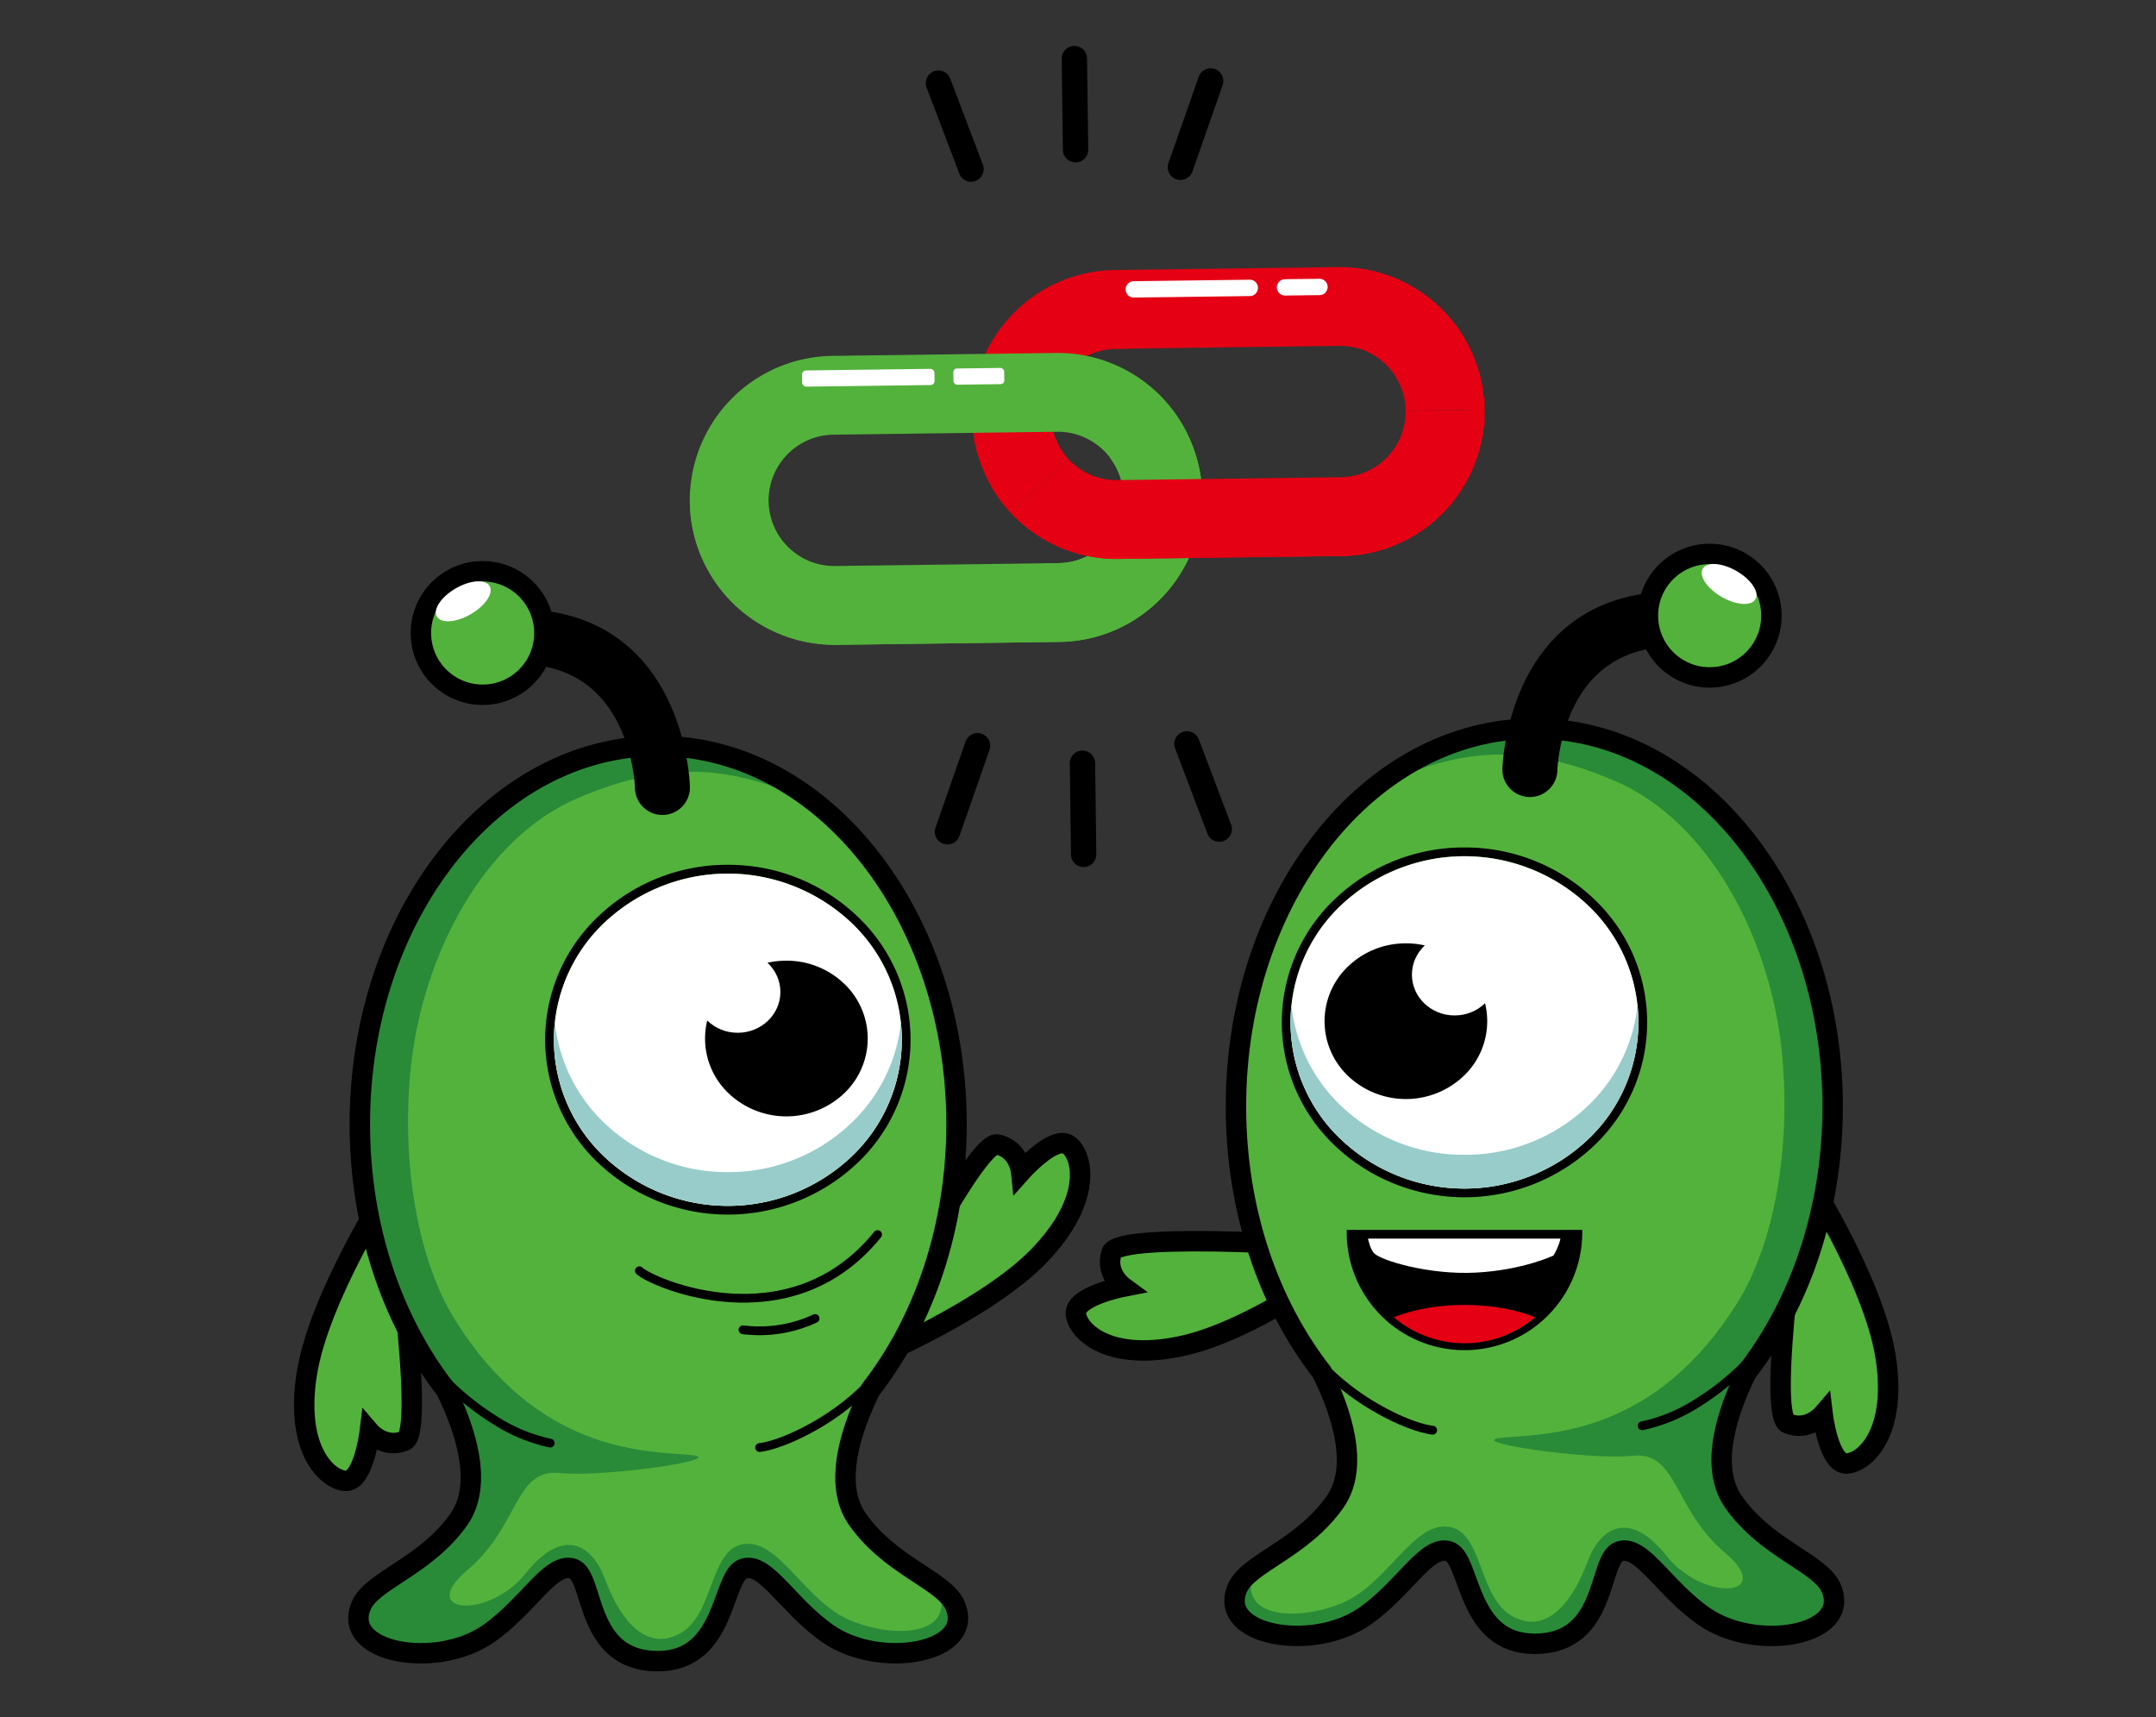 <svg id="Laag_1" data-name="Laag 1" xmlns="http://www.w3.org/2000/svg" xmlns:xlink="http://www.w3.org/1999/xlink" viewBox="0 0 738.67 588.28"><rect x="0" y="0" width="738.67" height="588.28" fill="#333333" stroke="none"/><defs><style>.cls-1,.cls-16,.cls-18,.cls-6{fill:none;}.cls-1{clip-rule:evenodd;}.cls-12,.cls-17,.cls-2,.cls-3{fill:#53b23b;}.cls-11,.cls-12,.cls-16,.cls-2,.cls-6{stroke:#000;}.cls-11,.cls-12,.cls-2,.cls-6{stroke-miterlimit:22.93;stroke-width:7px;}.cls-11,.cls-14,.cls-16,.cls-2,.cls-3,.cls-5,.cls-6,.cls-7,.cls-9{fill-rule:evenodd;}.cls-4{clip-path:url(#clip-path);}.cls-5{fill:#006236;opacity:0.5;}.cls-8{clip-path:url(#clip-path-2);}.cls-13,.cls-9{fill:#fff;}.cls-10{fill:#e50013;}.cls-14{fill:#97cccb;}.cls-15{clip-path:url(#clip-path-3);}.cls-16{stroke-linecap:round;stroke-linejoin:round;stroke-width:3px;}</style><clipPath id="clip-path" transform="translate(-39.33 -7)"><path class="cls-1" d="M565,256.64c56.45,0,102.22,58,102.22,129.55,0,35.46-11.25,67.59-29.47,91-6.55,13.26-13,32.24-4.5,44.38,11.42,16.26,29.76,20.9,33.48,29.58,7,16.29-25.66,22-43.38,9.79-13.88-9.55-21.48-24.81-29.1-22.43s-3.71,31.69-29.13,31.69c-23.71,0-21.75-29.3-29.38-31.69s-15.22,12.88-29.1,22.43c-17.72,12.18-50.36,6.5-43.38-9.79,3.72-8.68,22.06-13.32,33.48-29.58,8.53-12.14,2.06-31.12-4.5-44.38-18.22-23.4-29.46-55.53-29.46-91C462.73,314.64,508.49,256.64,565,256.64Z"/></clipPath><clipPath id="clip-path-2" transform="translate(-39.33 -7)"><path class="cls-1" d="M579.92,429.88a38.85,38.85,0,0,1-77.69,0Z"/></clipPath><clipPath id="clip-path-3" transform="translate(-39.33 -7)"><path class="cls-1" d="M264.83,262.58c-56.45,0-102.22,58-102.22,129.55,0,35.46,11.25,67.59,29.47,91,6.55,13.26,13,32.24,4.5,44.38-11.42,16.25-29.77,20.9-33.48,29.58-7,16.29,25.66,22,43.37,9.79,13.89-9.55,21.48-24.81,29.11-22.43s3.71,31.69,29.13,31.69c23.7,0,21.75-29.3,29.38-31.69s15.22,12.88,29.1,22.43c17.72,12.18,50.36,6.5,43.38-9.79-3.72-8.68-22.07-13.33-33.48-29.58-8.53-12.14-2.06-31.12,4.49-44.38,18.22-23.4,29.47-55.53,29.47-91C367.05,320.58,321.29,262.58,264.83,262.58Z"/></clipPath></defs><path class="cls-2" d="M657.31,408.43s23.79,37,28,63.17-7,36.47-13.23,36.84-8.27-16.76-8.27-16.76-5.07,5.92-12,3C644.44,491.54,656.08,411.27,657.31,408.43Z" transform="translate(-39.33 -7)"/><path class="cls-2" d="M506.61,435.28s-35.18,26.45-60.94,32.56-36.89-4.29-37.71-10.49,16.11-9.49,16.11-9.49-6.29-4.62-3.87-11.73C422.78,428.55,503.69,434.26,506.61,435.28Z" transform="translate(-39.33 -7)"/><path class="cls-3" d="M565,256.64c56.45,0,102.22,58,102.22,129.55,0,35.46-11.25,67.59-29.47,91-6.55,13.26-13,32.24-4.5,44.38,11.42,16.26,29.76,20.9,33.48,29.58,7,16.29-25.66,22-43.38,9.79-13.88-9.55-21.48-24.81-29.1-22.43s-3.71,31.69-29.13,31.69c-23.71,0-21.75-29.3-29.38-31.69s-15.22,12.88-29.1,22.43c-17.72,12.18-50.36,6.5-43.38-9.79,3.72-8.68,22.06-13.32,33.48-29.58,8.53-12.14,2.06-31.12-4.5-44.38-18.22-23.4-29.46-55.53-29.46-91C462.73,314.64,508.49,256.64,565,256.64Z" transform="translate(-39.33 -7)"/><g class="cls-4"><path class="cls-5" d="M565,256.64c56.45,0,102.22,58,102.22,129.55,0,35.46-11.25,67.59-29.47,91-6.55,13.26-13,32.24-4.5,44.38,11.42,16.26,29.76,20.9,33.48,29.58,7,16.29-25.66,22-43.38,9.79-13.88-9.55-21.48-24.81-29.1-22.43S584.11,571.14,565,574.12c-19.17-3-21.63-33.23-29.26-35.62s-15.22,12.88-29.1,22.43c-17.72,12.18-50.36,6.5-43.38-9.79,1-2.43,3.23-4.55,6.1-6.69-7.25,16.89,14,18.28,29.6,11.87s24.37-27.79,36.58-26.23,10,24.82,22.57,31,20.92-7.68,25.19-19.15,14.16-18,27-1.88,37.74,13.87,20-1.1-16.1-34.79-31.57-33.18-59.89-5-44.24-6.25,52-1.15,80.11-46.22c12.7-20.36,18.36-53.12,15.28-85.25-3.75-39-24.78-79.68-57.38-93.55-30-12.74-52.85-12.24-83.41,3.24C525.12,264.39,544.32,256.64,565,256.64Z" transform="translate(-39.33 -7)"/></g><path class="cls-6" d="M565,256.64c56.45,0,102.22,58,102.22,129.55,0,35.46-11.25,67.59-29.47,91-6.55,13.26-13,32.24-4.5,44.38,11.42,16.26,29.76,20.9,33.48,29.58,7,16.29-25.66,22-43.38,9.79-13.88-9.55-21.48-24.81-29.1-22.43s-3.71,31.69-29.13,31.69c-23.71,0-21.75-29.3-29.38-31.69s-15.22,12.88-29.1,22.43c-17.72,12.18-50.36,6.5-43.38-9.79,3.72-8.68,22.06-13.32,33.48-29.58,8.53-12.14,2.06-31.12-4.5-44.38-18.22-23.4-29.46-55.53-29.46-91C462.73,314.64,508.49,256.64,565,256.64Z" transform="translate(-39.33 -7)"/><path class="cls-7" d="M541.08,297.36a63.84,63.84,0,0,1,44.22,17.52,58.14,58.14,0,0,1,0,84.8,64.55,64.55,0,0,1-88.45,0,58.14,58.14,0,0,1,0-84.8,63.84,63.84,0,0,1,44.23-17.52Zm42.16,19.69a61.61,61.61,0,0,0-84.33,0,55.16,55.16,0,0,0,0,80.46,61.58,61.58,0,0,0,84.33,0,55.16,55.16,0,0,0,0-80.46Z" transform="translate(-39.33 -7)"/><path class="cls-7" d="M579.92,429.88a38.85,38.85,0,0,1-77.69,0Z" transform="translate(-39.33 -7)"/><g class="cls-8"><path class="cls-9" d="M507.18,425.75s.58,8.28,3,10.7,18.7,7.42,34.83,6.57,26.55-5.85,26.55-5.85,4-6.14,2.29-11.14S507.18,425.75,507.18,425.75Z" transform="translate(-39.33 -7)"/><ellipse class="cls-10" cx="501.74" cy="464.79" rx="37.28" ry="17.69"/></g><path class="cls-7" d="M581.42,429.88a40.35,40.35,0,0,1-80.69,0v-1.5h80.69v1.5Zm-13.94,26.4a37.2,37.2,0,0,0,10.91-24.9H503.76a37.34,37.34,0,0,0,63.72,24.9Z" transform="translate(-39.33 -7)"/><path class="cls-11" d="M569.4,271a5.92,5.92,0,0,1-11.83-.37c0-.17,1.29-58.8,57.15-57.37a5.91,5.91,0,1,1-.28,11.82C570.44,224,569.4,270.87,569.4,271Z" transform="translate(-39.33 -7)"/><circle class="cls-12" cx="585.75" cy="210.94" r="21.16"/><path class="cls-7" d="M491.1,475.8a1.5,1.5,0,0,1,2.18-2.05,81.69,81.69,0,0,0,18,14.11c7.66,4.48,14.84,7.14,19.08,7.65a1.5,1.5,0,0,1-.35,3c-4.58-.55-12.21-3.35-20.24-8.05A84.4,84.4,0,0,1,491.1,475.8Zm111,21.19a1.5,1.5,0,0,1-.55-2.94,55.92,55.92,0,0,0,18.48-7.63,91.92,91.92,0,0,0,18.48-15.2,1.5,1.5,0,1,1,2.2,2A94.85,94.85,0,0,1,621.62,489,58.71,58.71,0,0,1,602.12,497Z" transform="translate(-39.33 -7)"/><path class="cls-9" d="M498.91,317.05a55.16,55.16,0,0,0,0,80.46,61.58,61.58,0,0,0,84.33,0,55.16,55.16,0,0,0,0-80.46,61.61,61.61,0,0,0-84.33,0Z" transform="translate(-39.33 -7)"/><ellipse cx="481.69" cy="349.88" rx="27.36" ry="26.17"/><path class="cls-7" d="M521,330.21a28.45,28.45,0,0,1,19.7,7.8,25.88,25.88,0,0,1,0,37.74,28.76,28.76,0,0,1-39.39,0,25.88,25.88,0,0,1,0-37.74,28.42,28.42,0,0,1,19.69-7.8Zm19,8.53a27.75,27.75,0,0,0-38,0A24.86,24.86,0,0,0,502,375a27.75,27.75,0,0,0,38,0,24.86,24.86,0,0,0,0-36.28Z" transform="translate(-39.33 -7)"/><ellipse class="cls-13" cx="498.36" cy="333.93" rx="14.62" ry="13.98"/><path class="cls-9" d="M622.7,201.86c1.41-2.45,6.61-2.09,11.6.79s7.89,7.21,6.48,9.65-6.6,2.09-11.6-.79S621.29,204.3,622.7,201.86Z" transform="translate(-39.33 -7)"/><path class="cls-14" d="M541.08,402.66A60.84,60.84,0,0,1,498.91,386a55.78,55.78,0,0,1-17.12-34.45,55.21,55.21,0,0,0,17.12,46,61.58,61.58,0,0,0,84.33,0,55.21,55.21,0,0,0,17.12-46A55.73,55.73,0,0,1,583.24,386,60.79,60.79,0,0,1,541.08,402.66Z" transform="translate(-39.33 -7)"/><path class="cls-2" d="M172.47,414.37s-23.8,37-28,63.17,7,36.47,13.22,36.84S166,497.61,166,497.61s5.07,5.93,12,3C185.34,497.48,173.7,417.21,172.47,414.37Z" transform="translate(-39.33 -7)"/><path class="cls-2" d="M336.4,473.09s40.67-16.84,59-35.92,15.07-33.94,10.15-37.8-16.36,9.05-16.36,9.05-.78-7.76-8.14-9.3C373.24,397.48,337,470.05,336.4,473.09Z" transform="translate(-39.33 -7)"/><path class="cls-3" d="M264.83,262.58c-56.45,0-102.22,58-102.22,129.55,0,35.46,11.25,67.59,29.47,91,6.55,13.26,13,32.24,4.5,44.38-11.42,16.25-29.77,20.9-33.48,29.58-7,16.29,25.66,22,43.37,9.79,13.89-9.55,21.48-24.81,29.11-22.43s3.71,31.69,29.13,31.69c23.7,0,21.75-29.3,29.38-31.69s15.22,12.88,29.1,22.43c17.72,12.18,50.36,6.5,43.38-9.79-3.72-8.68-22.07-13.33-33.48-29.58-8.53-12.14-2.06-31.12,4.49-44.38,18.22-23.4,29.47-55.53,29.47-91C367.05,320.58,321.29,262.58,264.83,262.58Z" transform="translate(-39.33 -7)"/><g class="cls-15"><path class="cls-5" d="M264.83,262.58c-56.45,0-102.22,58-102.22,129.55,0,35.46,11.25,67.59,29.47,91,6.55,13.26,13,32.24,4.5,44.38-11.42,16.25-29.77,20.9-33.48,29.58-7,16.29,25.66,22,43.37,9.79,13.89-9.55,21.48-24.81,29.11-22.43s10.09,32.64,29.25,35.62c19.16-3,21.63-33.23,29.26-35.62s15.22,12.88,29.1,22.43c17.72,12.18,50.36,6.5,43.38-9.79-1-2.43-3.23-4.55-6.1-6.69,7.24,16.89-14,18.27-29.61,11.87S306.49,534.47,294.29,536s-10,24.82-22.57,31-20.92-7.69-25.19-19.15-14.16-18-27-1.88-37.74,13.87-20-1.1,16.09-34.79,31.57-33.19,59.89-5,44.23-6.24-52-1.15-80.1-46.22c-12.7-20.36-18.36-53.12-15.28-85.26,3.75-39,24.78-79.67,57.38-93.54,29.95-12.75,52.85-12.25,83.4,3.24C304.66,270.33,285.46,262.58,264.83,262.58Z" transform="translate(-39.33 -7)"/></g><path class="cls-6" d="M264.83,262.58c-56.45,0-102.22,58-102.22,129.55,0,35.46,11.25,67.59,29.47,91,6.55,13.26,13,32.24,4.5,44.38-11.42,16.25-29.77,20.9-33.48,29.58-7,16.29,25.66,22,43.37,9.79,13.89-9.55,21.48-24.81,29.11-22.43s3.71,31.69,29.13,31.69c23.7,0,21.75-29.3,29.38-31.69s15.22,12.88,29.1,22.43c17.72,12.18,50.36,6.5,43.38-9.79-3.72-8.68-22.07-13.33-33.48-29.58-8.53-12.14-2.06-31.12,4.49-44.38,18.22-23.4,29.47-55.53,29.47-91C367.05,320.58,321.29,262.58,264.83,262.58Z" transform="translate(-39.33 -7)"/><path class="cls-7" d="M288.7,303.3a63.82,63.82,0,0,0-44.23,17.52,58.14,58.14,0,0,0,0,84.8,64.59,64.59,0,0,0,88.46,0,58.14,58.14,0,0,0,0-84.8A63.82,63.82,0,0,0,288.7,303.3ZM246.54,323a61.59,61.59,0,0,1,84.32,0,55.14,55.14,0,0,1,0,80.46,61.59,61.59,0,0,1-84.32,0,55.14,55.14,0,0,1,0-80.46Z" transform="translate(-39.33 -7)"/><path class="cls-11" d="M260.38,277a5.91,5.91,0,0,0,11.82-.37c0-.17-1.28-58.8-57.14-57.37a5.91,5.91,0,1,0,.28,11.82C259.34,229.91,260.37,276.81,260.38,277Z" transform="translate(-39.33 -7)"/><circle class="cls-12" cx="165.36" cy="216.88" r="21.16"/><path class="cls-7" d="M338.67,481.74a1.5,1.5,0,0,0-2.18-2.05,81.41,81.41,0,0,1-18,14.11c-7.66,4.48-14.84,7.14-19.08,7.65a1.5,1.5,0,0,0,.35,3c4.58-.55,12.21-3.36,20.24-8.05a84.35,84.35,0,0,0,18.65-14.64Zm-111,21.19a1.5,1.5,0,0,0,.55-2.94,55.84,55.84,0,0,1-18.48-7.63,91.92,91.92,0,0,1-18.48-15.2,1.5,1.5,0,1,0-2.2,2,94.85,94.85,0,0,0,19.11,15.71A58.92,58.92,0,0,0,227.66,502.93Z" transform="translate(-39.33 -7)"/><path class="cls-9" d="M330.86,323a55.14,55.14,0,0,1,0,80.46,61.59,61.59,0,0,1-84.32,0,55.14,55.14,0,0,1,0-80.46,61.59,61.59,0,0,1,84.32,0Z" transform="translate(-39.33 -7)"/><path class="cls-7" d="M308.75,389c15.08,0,27.37-11.76,27.37-26.17s-12.29-26.17-27.37-26.17-27.36,11.76-27.36,26.17S293.68,389,308.75,389Z" transform="translate(-39.33 -7)"/><path class="cls-7" d="M308.75,336.15a28.42,28.42,0,0,0-19.69,7.8,25.88,25.88,0,0,0,0,37.74,28.76,28.76,0,0,0,39.39,0,25.88,25.88,0,0,0,0-37.74,28.43,28.43,0,0,0-19.7-7.8Zm-19,8.53a27.75,27.75,0,0,1,38,0,24.86,24.86,0,0,1,0,36.28,27.75,27.75,0,0,1-38,0,24.86,24.86,0,0,1,0-36.28Z" transform="translate(-39.33 -7)"/><ellipse class="cls-13" cx="252.75" cy="339.87" rx="14.62" ry="13.98"/><path class="cls-9" d="M207.08,207.8c-1.42-2.45-6.61-2.09-11.6.79s-7.9,7.21-6.48,9.65,6.6,2.09,11.59-.79S208.49,210.24,207.08,207.8Z" transform="translate(-39.33 -7)"/><path class="cls-14" d="M288.7,408.59a60.83,60.83,0,0,0,42.16-16.69A55.8,55.8,0,0,0,348,357.45a54.89,54.89,0,0,1,.3,5.77,55.5,55.5,0,0,1-17.43,40.23,61.59,61.59,0,0,1-84.32,0,55.5,55.5,0,0,1-17.43-40.23,54.88,54.88,0,0,1,.31-5.77,55.73,55.73,0,0,0,17.12,34.45A60.83,60.83,0,0,0,288.7,408.59Z" transform="translate(-39.33 -7)"/><path class="cls-16" d="M258.38,442.37c4,4,51.52,24.89,81.62-12.39" transform="translate(-39.33 -7)"/><path class="cls-16" d="M293.88,462.61a45.26,45.26,0,0,0,24.71-3.87" transform="translate(-39.33 -7)"/><path class="cls-10" d="M385.53,182.59a49.49,49.49,0,0,1,35.7-83.08l76.56-1a49.54,49.54,0,0,1,50.13,48.84l-27,.35a22.51,22.51,0,0,0-22.79-22.2l-76.56,1a22.5,22.5,0,0,0-16.24,37.76Z" transform="translate(-39.33 -7)"/><path class="cls-10" d="M401,120.47l-19.67.26a49.22,49.22,0,0,0-8.95,28.91,49.72,49.72,0,0,0,2,13.17l27.19-.35a15.31,15.31,0,0,1,2.46.21,22.5,22.5,0,0,1,17.58-36.17l5.42-.07A56.67,56.67,0,0,0,401,120.47Z" transform="translate(-39.33 -7)"/><path class="cls-17" d="M402.37,226.93l-76.56,1a49.48,49.48,0,1,1-1.28-99l76.57-1a49.48,49.48,0,1,1,1.27,99Zm-77.49-71a22.49,22.49,0,1,0,.58,45l76.56-1a22.49,22.49,0,1,0-.57-45Z" transform="translate(-39.33 -7)"/><path class="cls-17" d="M451.23,176.81a49.2,49.2,0,0,1-9,28.91h0a49.27,49.27,0,0,1-39.86,21.21l-75.93,1c-27.68.36-50.82-22-50.76-49.68,0-1.23.05-2.45.16-3.65a49.53,49.53,0,0,0,49.85,44.34l76.57-1a49.23,49.23,0,0,0,21.9-5.45A3.44,3.44,0,0,0,422.6,206h0a56.8,56.8,0,0,1-25.93-6l5.36-.07a22.43,22.43,0,0,0,17.5-36.19,14.44,14.44,0,0,0,2.53.24l27.14-.35A49.37,49.37,0,0,1,451.23,176.81Z" transform="translate(-39.33 -7)"/><path class="cls-10" d="M499.07,197.49l-76.56,1a49.57,49.57,0,0,1-37-15.9l19.82-18.32a22.55,22.55,0,0,0,16.82,7.23l76.56-1a22.52,22.52,0,0,0,22.21-22.78l27-.35A49.55,49.55,0,0,1,499.07,197.49Z" transform="translate(-39.33 -7)"/><path class="cls-10" d="M499.08,197.49l-76.59,1a49.4,49.4,0,0,1-36.95-15.9,50,50,0,0,1-7-9.6c.65.81,1.36,1.59,2.07,2.37a45.79,45.79,0,0,0,6.42,5.81,49.64,49.64,0,0,0,30.55,10.11l76.57-1a49.57,49.57,0,0,0,48.39-42.84,47,47,0,0,0,.44-7.28,49.08,49.08,0,0,0-6.12-23.22,49.44,49.44,0,0,1-37.81,80.57Z" transform="translate(-39.33 -7)"/><path class="cls-13" d="M493.45,107.27a2.86,2.86,0,0,1-2,.84l-11.83.15a2.78,2.78,0,0,1-2.82-2.74,2.67,2.67,0,0,1,.79-2,2.75,2.75,0,0,1,2-.87l11.85-.13a2.79,2.79,0,0,1,2,4.7Z" transform="translate(-39.33 -7)"/><path class="cls-13" d="M470.32,105.6a2.77,2.77,0,0,1-.81,2,2.74,2.74,0,0,1-1.93.84l-39.79.51a2.78,2.78,0,0,1-2.81-2.74,2.67,2.67,0,0,1,.79-2,2.73,2.73,0,0,1,2-.87l39.79-.51A2.78,2.78,0,0,1,470.32,105.6Z" transform="translate(-39.33 -7)"/><rect class="cls-13" x="314.14" y="133.65" width="45.37" height="5.55" rx="1.36" transform="translate(-41.07 -2.64) rotate(-0.74)"/><rect class="cls-13" x="365.98" y="133.16" width="17.42" height="5.55" rx="1.24" transform="translate(-41.06 -2.15) rotate(-0.74)"/><path d="M364,296.32a4.25,4.25,0,0,1-1.48-.24,4.34,4.34,0,0,1-2.67-5.53l10.3-29.48a4.34,4.34,0,0,1,8.2,2.86l-10.3,29.48A4.34,4.34,0,0,1,364,296.32Z" transform="translate(-39.33 -7)"/><path d="M410.66,304.07a4.34,4.34,0,0,1-4.4-4.28l-.4-31.23a4.34,4.34,0,0,1,8.68-.11l.4,31.22A4.34,4.34,0,0,1,410.66,304.07Z" transform="translate(-39.33 -7)"/><path d="M457.12,295.41a4.35,4.35,0,0,1-4.12-2.8l-11.06-29.2a4.34,4.34,0,0,1,8.12-3.08l11.06,29.2a4.34,4.34,0,0,1-4,5.88Z" transform="translate(-39.33 -7)"/><path d="M407.88,62.64a4.36,4.36,0,0,1-4.4-4.29l-.4-31.22a4.34,4.34,0,1,1,8.68-.11l.41,31.22A4.34,4.34,0,0,1,407.88,62.64Z" transform="translate(-39.33 -7)"/><path d="M372.08,69.28A4.34,4.34,0,0,1,368,66.47L356.9,37.27A4.34,4.34,0,1,1,365,34.2l11.06,29.2a4.35,4.35,0,0,1-2.52,5.6A4.56,4.56,0,0,1,372.08,69.28Z" transform="translate(-39.33 -7)"/><path d="M443.8,68.65a4.57,4.57,0,0,1-1.49-.25,4.33,4.33,0,0,1-2.66-5.53L450,33.39a4.34,4.34,0,1,1,8.19,2.87l-10.3,29.48A4.36,4.36,0,0,1,443.8,68.65Z" transform="translate(-39.33 -7)"/><rect class="cls-18" width="738.67" height="588.28"/></svg>